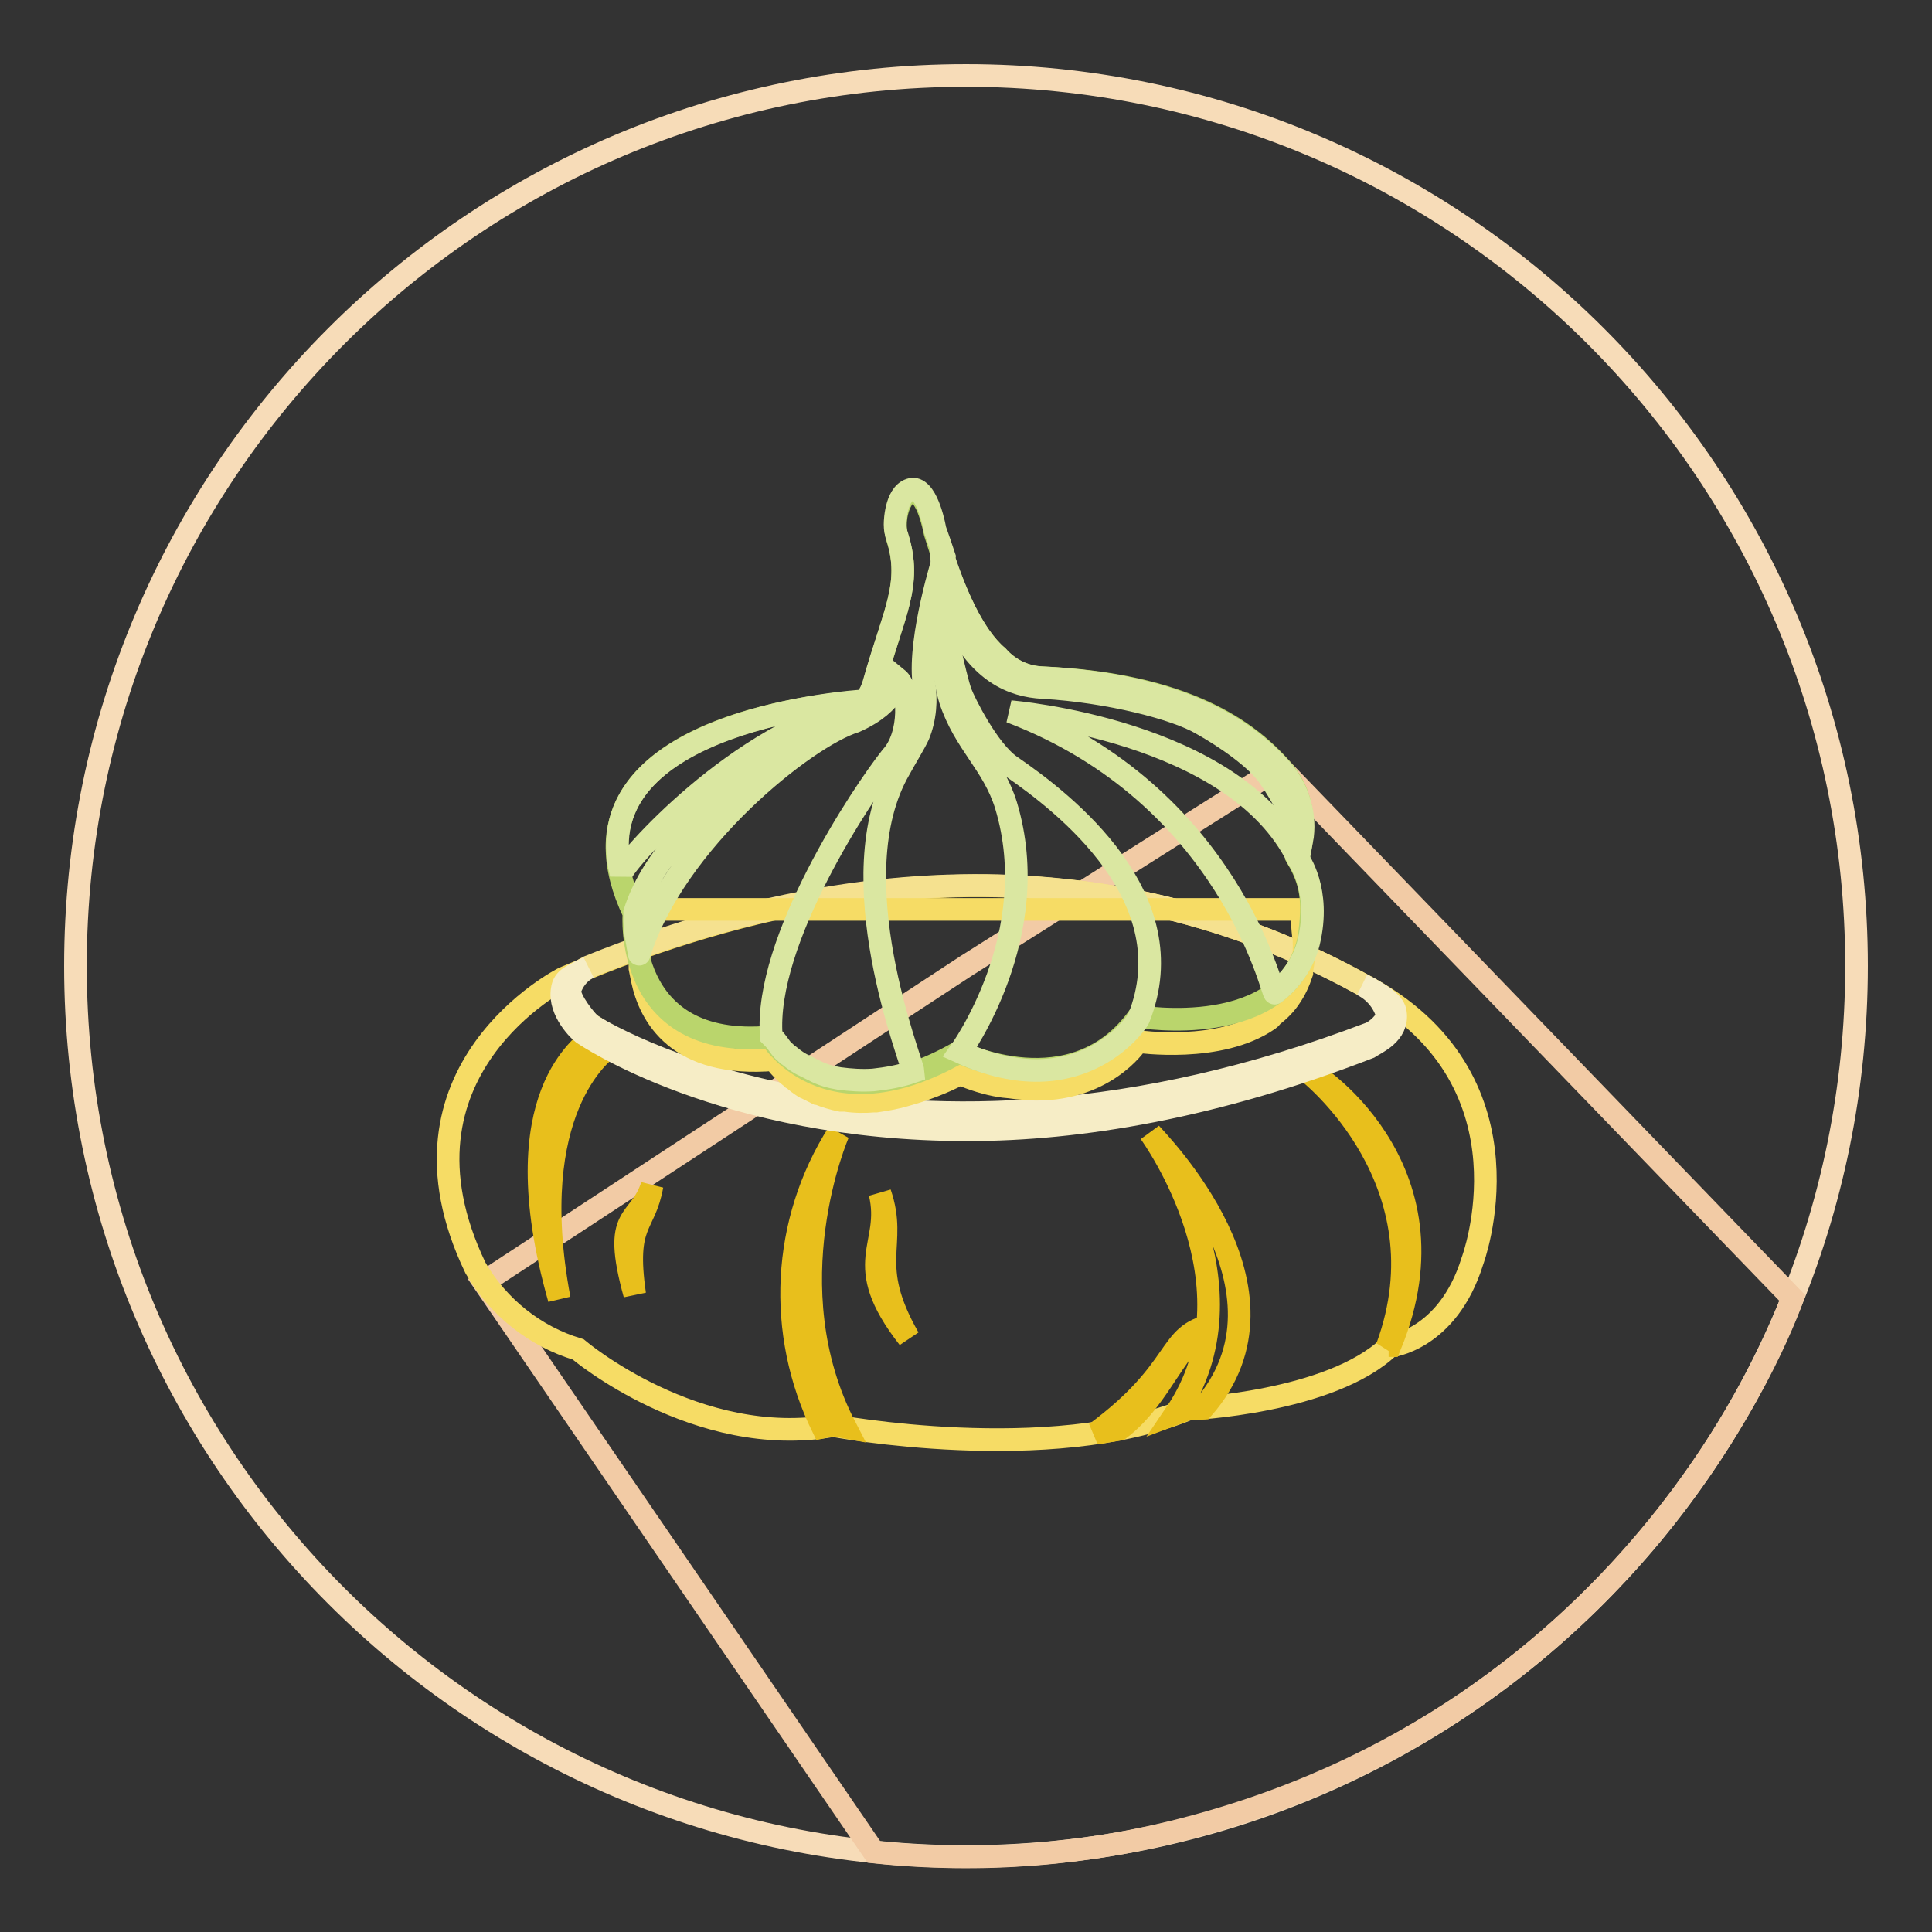 <?xml version="1.0" encoding="utf-8"?>
<!-- Svg Vector Icons : http://www.onlinewebfonts.com/icon -->
<!DOCTYPE svg PUBLIC "-//W3C//DTD SVG 1.1//EN" "http://www.w3.org/Graphics/SVG/1.1/DTD/svg11.dtd">
<svg version="1.1" xmlns="http://www.w3.org/2000/svg" xmlns:xlink="http://www.w3.org/1999/xlink" x="0px" y="0px" viewBox="0 0 256 256" enable-background="new 0 0 256 256" xml:space="preserve">
<rect x="0" y="0" width="256" height="256" fill="#333333" stroke="none"/>
<g> <path stroke-width="3" fill-opacity="0" stroke="#f7dcb8"  d="M10,128c0,65.2,52.8,118,118,118c65.2,0,118-52.8,118-118c0-65.2-52.8-118-118-118C62.8,10,10,62.8,10,128z "/> <path stroke-width="3" fill-opacity="0" stroke="#f2cba5"  d="M115.8,245.4l-51.7-75.5L128,128l41.6-26.3l67.9,70.3c0,0-18.1,53.7-79.6,70.1 C144.2,245.8,129.9,246.9,115.8,245.4z"/> <path stroke-width="3" fill-opacity="0" stroke="#f6dc65"  d="M74.7,129.6c0,0-24.3,12.2-11.7,38.4c3,5.2,7.9,9.1,13.6,10.8c0,0,15.7,13.3,33.8,10.1 c0,0,28.6,5.4,47.1-2.2c0,0,18.8-0.8,26.6-8.3c0,0,7.7-0.7,11-11.3c0,0,8.8-23.4-13.4-36C162.8,120.4,127,107.2,74.7,129.6z"/> <path stroke-width="3" fill-opacity="0" stroke="#e8bf1c"  d="M184.2,178.3H184l-0.2,0.2c8-21.8-10.1-36.3-10.9-36.8C173.4,141.4,194,154.5,184.2,178.3z M159.4,186.6 l-2,0.1l-1.6,0.6c11.4-16.8-3.2-36.9-3.4-37.2C153.2,151.1,173.1,170.9,159.4,186.6L159.4,186.6z"/> <path stroke-width="3" fill-opacity="0" stroke="#e8bf1c"  d="M148.3,189.4c5.8-4.4,7.6-11.9,12.3-13.8c-6.1,1.2-3.9,5.8-15.4,14.3L148.3,189.4z M109,189.1 c-6.1-12.5-5.4-27.2,2.1-39c-0.1,0.2-8.8,20.3,0.9,39l-1.6-0.3L109,189.1z M74.1,172.1c-7.8-27.5,3.9-33.7,4-34.5l2.4,1.3 C79.9,139.4,69.4,147.1,74.1,172.1L74.1,172.1z M84.1,171.5c-3.1-11.2,0.6-9.2,2.3-14.4C85.4,162.7,82.7,161.8,84.1,171.5z  M120.4,177.3c-7.9-10.1-2.1-12.1-3.8-19.2C119,165.1,114.7,167.3,120.4,177.3z"/> <path stroke-width="3" fill-opacity="0" stroke="#f5e18f"  d="M180.4,130.4c-18.5-10.2-52.9-22.3-102.4-2.3c-6.3,3.1,0.2,7.6,0.2,7.6s37.9,26.8,102.5,2.2 C180.8,138,188.3,134.3,180.4,130.4z"/> <path stroke-width="3" fill-opacity="0" stroke="#f6edc6"  d="M128.2,149.7c-32.4,0-50.7-12.6-51-12.8c-0.3-0.2-3.2-2.9-2.7-5.8c0.2-1.5,1.3-1.8,3.5-2.9 c-1.2,0.6-2.1,1.7-2.5,3c-0.1,1.3,2.2,4.1,2.8,4.6c0.4,0.3,39.9,25.3,103.3,1.1c0.7-0.3,2.2-1.5,2.2-2.5c-0.5-1.7-1.7-3.1-3.3-3.9 c2.9,1.4,4.3,2.6,4.4,3.7c0.4,2.8-2.6,4-3.5,4.6C161,146.7,143.1,149.7,128.2,149.7L128.2,149.7z"/> <path stroke-width="3" fill-opacity="0" stroke="#f6dc65"  d="M172.5,121.8c-0.1-0.3-0.1-0.6-0.2-0.8c-0.1-0.3-0.1-0.4-0.2-0.5H85.3c0.3,1.5-1.4,3.1-0.6,4.8v1.1 c0,0.1,0.1,0.8,0.1,1.3v0.6l0.3,1.5c1,4.8,4.7,11.7,17.5,10.6c0.4,0.6,0.9,1.2,1.5,1.7c0.1,0.1,0.2,0.2,0.3,0.3 c0.1,0.1,0.4,0.3,0.6,0.5c0.2,0.1,0.3,0.2,0.4,0.3c0.1,0.1,0.5,0.4,0.8,0.6c0.3,0.2,0.4,0.3,0.7,0.4l1.2,0.6l0.2,0.1h0.1 c1,0.4,2,0.7,3,0.9h0.6c1.3,0.2,2.6,0.2,3.8,0.1h0.3c1.3-0.2,2.6-0.4,3.9-0.8c2.5-0.7,4.9-1.6,7.2-2.8c1.7,0.7,3.5,1.3,5.4,1.6 c0.6,0.1,1.1,0.1,1.7,0.2s1.3,0.1,2,0.2c10,0.5,14.3-6.1,14.3-6.1v-0.2c0.3,0,11,1.6,17.5-2.9c0.2-0.1,0.3-0.3,0.5-0.5 c0.9-0.7,1.7-1.5,2.3-2.4c0.7-1,1.2-2.1,1.6-3.3v-0.2v-0.1c0.2-1.1,0.3-2.2,0.3-3.3c0-0.5,0-1-0.1-1.4 C172.6,123.1,172.6,122.4,172.5,121.8L172.5,121.8z"/> <path stroke-width="3" fill-opacity="0" stroke="#bad56c"  d="M113.9,93c0,0-42.2,2.2-29.9,28c0,0-1.5,18.2,18.1,16.4c0,0,7.2,12.2,25,2c0,0,15.1,7.5,23.8-4.7 c0,0,19.5,3.3,22.5-10.2c0.8-5.2,0.3-7.7-1.5-10.8c0,0,2.5-6.5-2-11.7c-4.5-5.2-13-11.4-31.9-12.2c-2.2-0.1-4.3-1.1-5.8-2.8 c-3.9-3.3-6.5-10.6-8.3-16.4c-2.1-10.3-6.3-3.6-5,0.7c2,6-0.5,9.9-3.1,19.4C115.1,93.1,113.9,93,113.9,93z"/> <path stroke-width="3" fill-opacity="0" stroke="#dae7a1"  d="M127.2,139.4c0,0,11.3-15.5,6.1-32.7c-1.7-5.5-5.5-8.2-7.4-14c-1-3.1-1.5-10.6-0.9-10.5 c0,0,1.5,7.3,2.3,9.6c0.5,1.3,3.6,7.6,6.6,9.7c7.3,5,23.3,17.5,17,33.4C151,135,143.4,146.8,127.2,139.4L127.2,139.4z"/> <path stroke-width="3" fill-opacity="0" stroke="#dae7a1"  d="M168.9,131.6c-0.3,0.2-5.9-26.2-35-37.3c0,0,29.8,2.4,38.1,19.5c0,0,3.1,4.1,1.4,11.1 C172.7,127.6,171.1,129.9,168.9,131.6z M118.6,69.5c0,0.6,0.1,1.1,0.3,1.6c2,6.5-0.5,10.1-3.1,19.4c-0.7,2.5-1.8,2.4-1.8,2.4 s-36.8,2.3-31.7,22.9c0.4-1.5,15.5-18.9,32.1-22.5c0.7,0.1,0.8,0.8-1.1,1.7c-6.5,2.6-25,12.6-29.2,25.9v1.2c0,0.2,0.1,1.8,0.2,2 l0.4,2.3c0,0,0,0.1,0,0c4.7-15,22.1-28.8,28.6-30.8c5.6-2.5,5.6-5.7,5.6-5.7c1.6,1.3,1.9,7.5-0.8,10.4c-3.8,4.8-16.9,24.4-15.9,37 l0.4,0.4l0.4,0.5c0.3,0.4,0.6,0.9,1,1.2c0.1,0.1,0.4,0.4,0.6,0.5c0.6,0.5,1.3,1,2,1.3l1.2,0.6c1.1,0.6,2.2,0.9,3.4,1.1 c1.5,0.2,3,0.3,4.5,0.2c1.8-0.2,3.6-0.5,5.3-1.1c-0.1-1.3-10.1-25.8-1.8-40.1c0.7-1.3,2-3.4,2.5-4.5c0.9-2.2,1.1-4.7,0.7-7 c-0.7-6,2.7-16.7,2.7-16.7c-0.4-1.2-0.8-2.4-1.2-3.5c0,0-0.9-5.3-2.9-5.4C118.8,65,118.6,68.8,118.6,69.5L118.6,69.5z"/> <path stroke-width="3" fill-opacity="0" stroke="#dae7a1"  d="M169.9,102.1c-4.5-5.1-13-11.4-31.9-12.3c-2.2-0.1-4.3-1.1-5.8-2.8c-3.4-2.9-5.8-8.8-7.5-14.1 c-0.2-0.3,0.9,7.6,1.9,9.5c3.2,6.6,7.5,8.5,11.6,8.7c8.7,0.5,17.6,2.8,21,4.8c3.2,1.8,7.3,4.6,9,7.1c1.8,2.6,3.2,5.4,4.3,8.4 C173.1,108.1,172.1,104.7,169.9,102.1z"/></g>
</svg>
